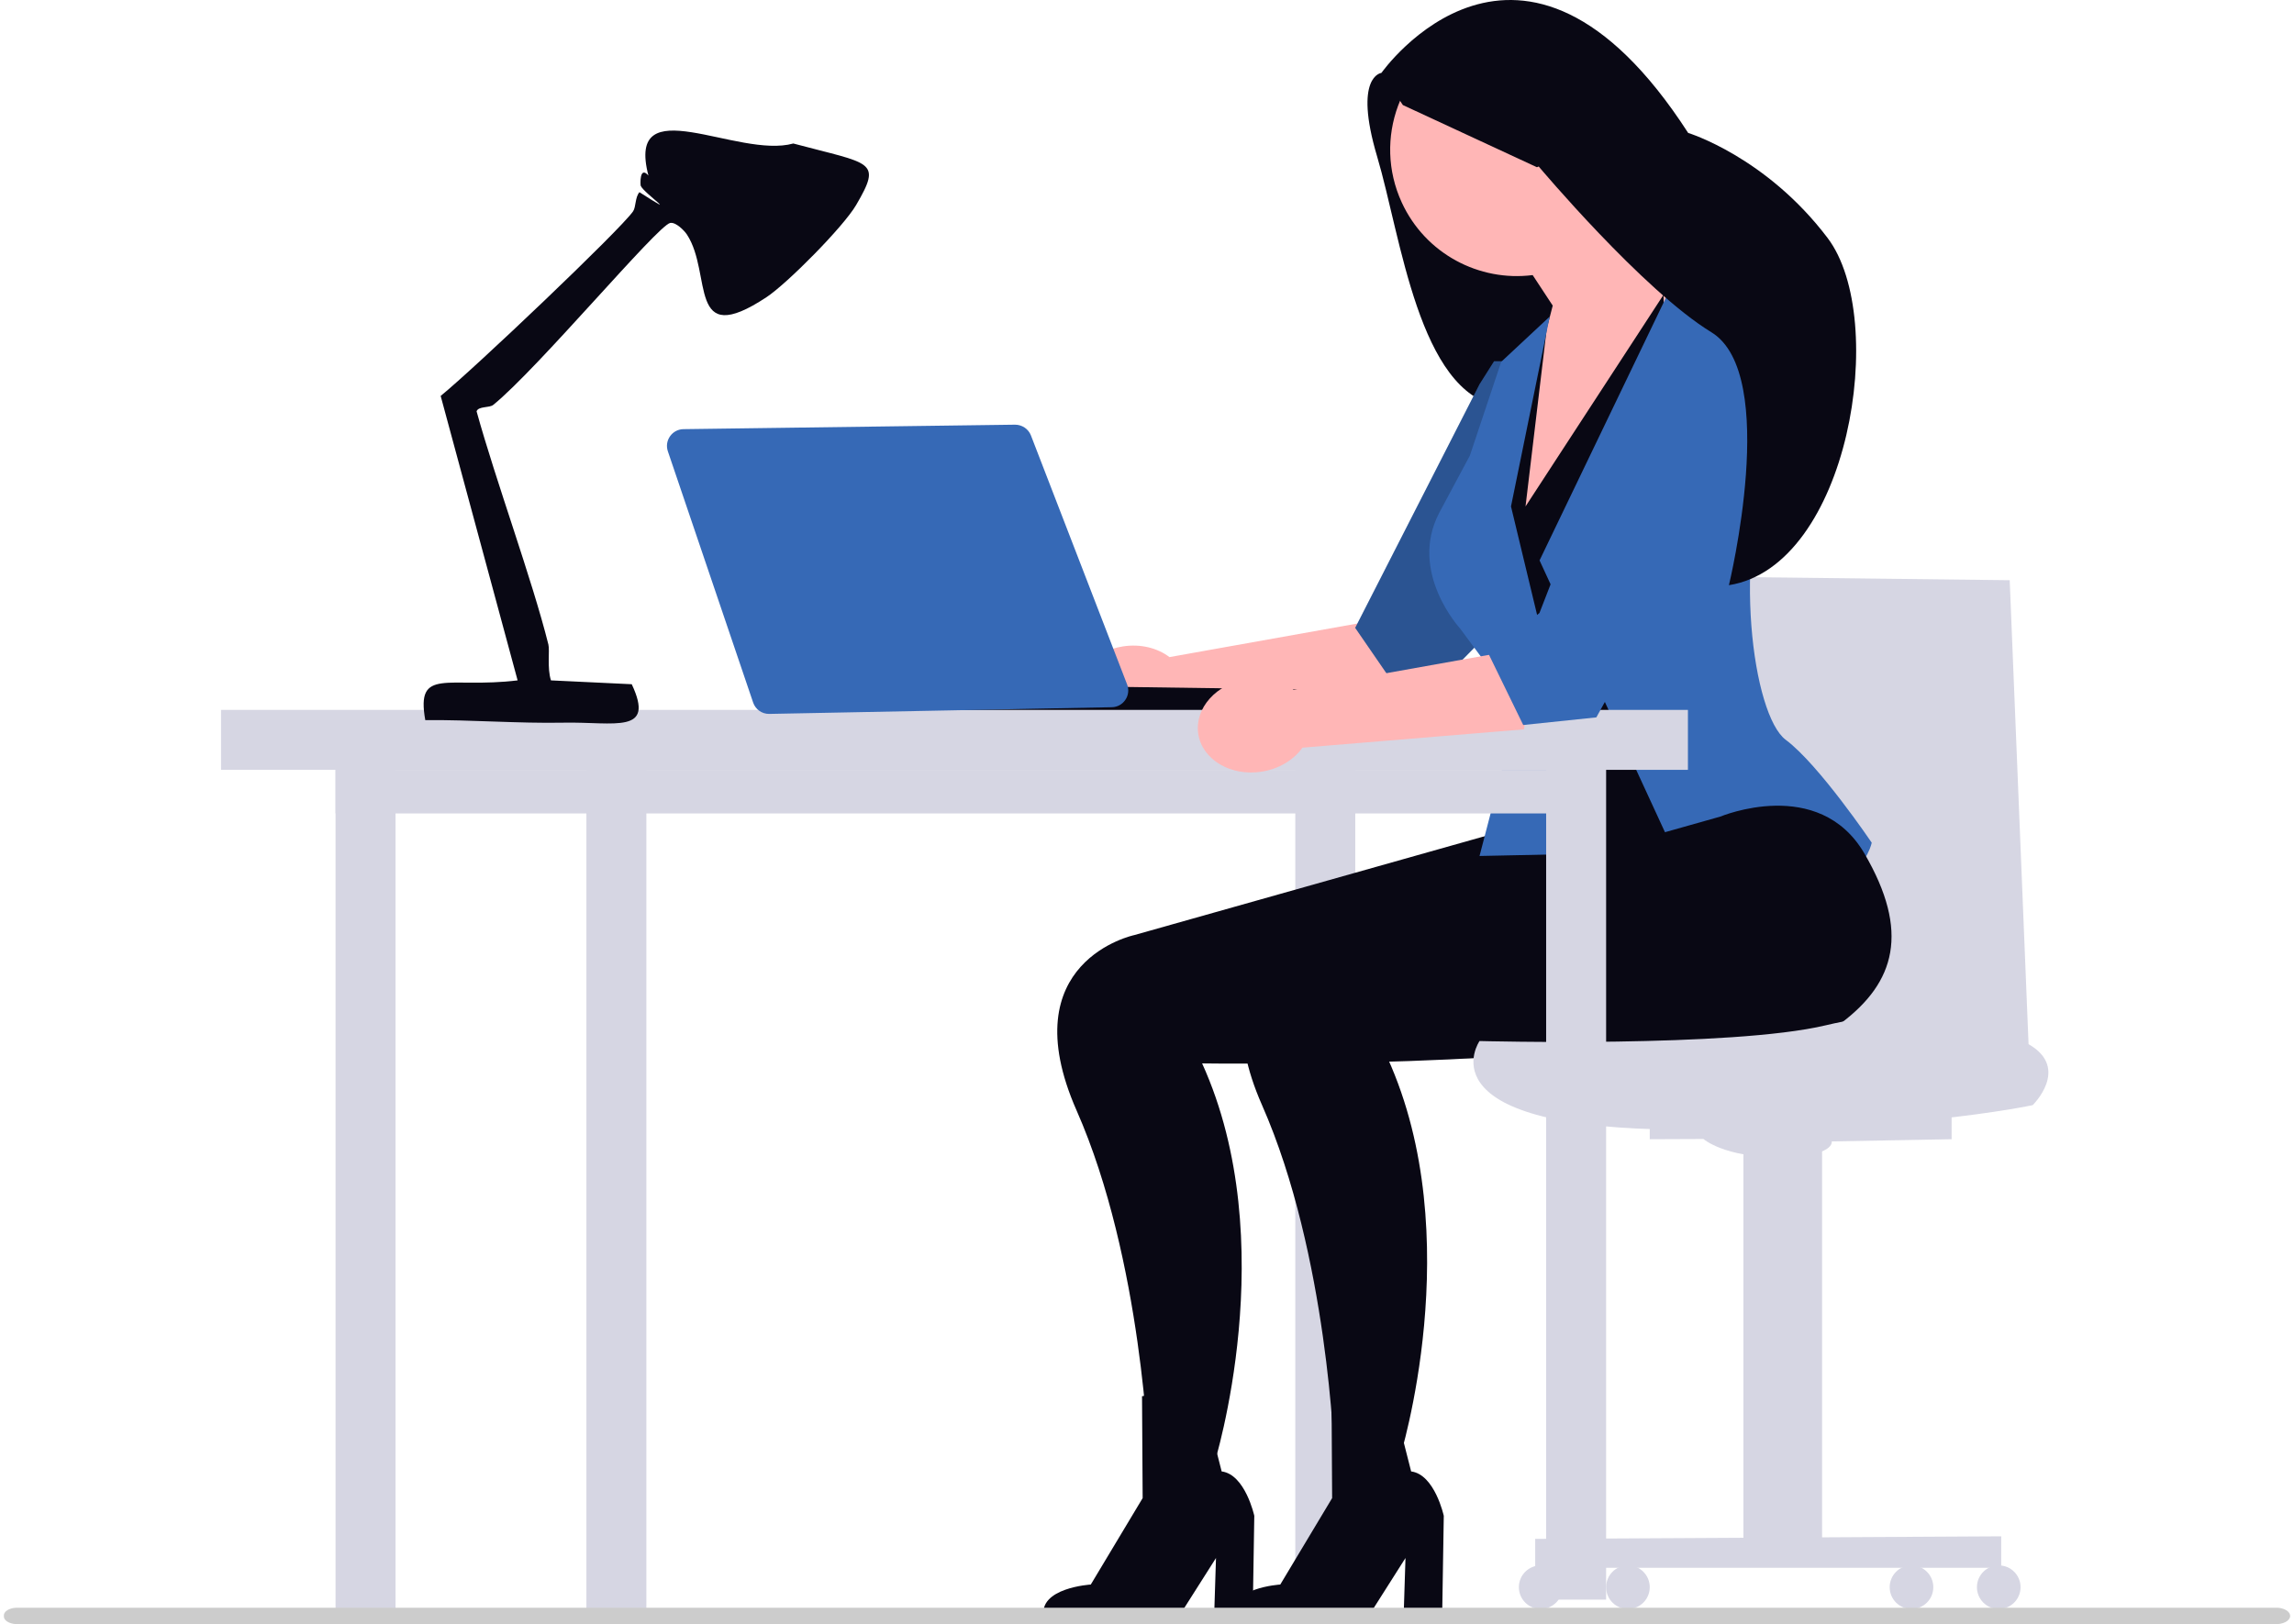 <svg width="298" height="211" viewBox="0 0 298 211" fill="none" xmlns="http://www.w3.org/2000/svg">
<g clip-path="url(#clip0_82_2035)">
<path d="M187.533 7.245L179.452 9.473C179.452 9.473 175.776 9.85 178.894 20.332C182.013 30.815 184.285 50.951 194.761 52.8C205.237 54.65 213.587 30.914 213.587 30.914L187.533 7.245Z" fill="#090814"/>
<path d="M151.918 85.367L183.476 79.729L181.849 90.513L153.067 92.894C151.942 94.472 150.03 95.667 147.732 96.017C143.711 96.63 140.04 94.43 139.532 91.105C139.025 87.779 141.873 84.586 145.895 83.974C148.193 83.624 150.374 84.195 151.918 85.367Z" fill="#FFB6B6"/>
<path d="M197.229 46.936H194.084L192.197 49.924L176.045 81.568L183.463 92.35L194.084 81.537L197.229 46.936Z" fill="#3669B6"/>
<path opacity="0.2" d="M197.229 46.936H194.084L192.197 49.924L176.045 81.568L183.463 92.35L194.084 81.537L197.229 46.936Z" fill="black"/>
<path d="M211.955 12.588C208.165 4.348 198.408 0.738 190.162 4.526C181.917 8.313 178.304 18.063 182.094 26.303C185.168 32.986 192.166 36.622 199.1 35.738L201.706 39.704L193.741 70.403L210.753 53.474L219.832 34.463C219.832 34.463 214.792 31.877 210.989 28.097C213.789 23.575 214.344 17.782 211.955 12.588Z" fill="#FFB6B6"/>
<path d="M261.068 75.379L263.584 137.289H208.864V74.768L261.068 75.379Z" fill="#D6D6E3"/>
<path d="M51.381 96.476H43.589V209.938H51.381V96.476Z" fill="#D6D6E3"/>
<path d="M83.967 96.476H76.175V209.938H83.967V96.476Z" fill="#D6D6E3"/>
<path d="M176.056 96.476H168.264V209.938H176.056V96.476Z" fill="#D6D6E3"/>
<path d="M199.396 106.795L147.356 121.481C147.356 121.481 131.288 124.84 139.859 144.282C148.43 163.725 149.243 189.85 149.243 189.85L157.734 190.165C157.734 190.165 166.728 161.428 156.162 138.154C156.162 138.154 208.143 138.859 215.122 133.595C222.101 128.331 224.046 121.767 218.115 111.599C212.184 101.431 199.396 106.795 199.396 106.795Z" fill="#090814"/>
<path d="M216.098 38.296L198.172 65.794L201.003 42.068L192.826 61.395L205.087 109.948L217.67 108.377L216.098 38.296Z" fill="#090814"/>
<path d="M221.916 120.319L199.995 72.806L217.198 37.039L224.427 40.714C224.427 40.714 235.564 44.411 230.249 58.409C224.935 72.408 227.689 92.927 231.979 96.117C236.269 99.307 243.143 109.477 243.143 109.477C243.143 109.477 241.565 118.678 221.916 120.319Z" fill="#3669B6"/>
<path d="M207.135 110.891L192.197 111.205L197.228 91.864L189.681 81.665C189.681 81.665 182.947 74.37 186.94 66.664L190.939 59.195L195.012 47.007L201.317 41.125L196.285 65.794L207.135 110.891Z" fill="#3669B6"/>
<path d="M223.481 106.087L171.441 120.773C171.441 120.773 155.373 124.132 163.944 143.575C172.515 163.017 173.328 189.143 173.328 189.143L181.819 189.457C181.819 189.457 190.813 160.72 180.247 137.446C180.247 137.446 232.228 138.151 239.207 132.887C246.186 127.623 248.131 121.059 242.2 110.891C236.269 100.723 223.481 106.087 223.481 106.087Z" fill="#090814"/>
<path d="M142.634 89.195L187.963 89.835L189.85 92.35L99.724 92.458L142.634 89.195Z" fill="#090814"/>
<path d="M208.642 97.494H200.85V207.818H208.642V97.494Z" fill="#D6D6E3"/>
<path d="M202.975 100.015H43.589V105.678H202.975V100.015Z" fill="#D6D6E3"/>
<path d="M192.197 135.247C192.197 135.247 184.751 145.99 215.469 146.717C246.186 147.444 264.056 143.574 264.056 143.574C264.056 143.574 268.94 138.81 263.584 135.694C258.229 132.578 249.401 130.29 237.168 133.204C224.935 136.118 192.197 135.247 192.197 135.247Z" fill="#D6D6E3"/>
<path d="M214.309 144.612V148.003L221.286 147.974C221.286 147.974 223.991 150.387 231.192 150.331C238.394 150.275 237.954 148.288 237.954 148.288L253.524 148.003V143.103L214.309 144.612Z" fill="#D6D6E3"/>
<path d="M226.478 145.894V202.304H236.696V145.696L226.478 145.894Z" fill="#D6D6E3"/>
<path d="M199.43 199.925V203.678H259.967V199.593L199.43 199.925Z" fill="#D6D6E3"/>
<path d="M248.311 209.033C249.876 209.033 251.145 207.765 251.145 206.202C251.145 204.638 249.876 203.37 248.311 203.37C246.746 203.37 245.478 204.638 245.478 206.202C245.478 207.765 246.746 209.033 248.311 209.033Z" fill="#D6D6E3"/>
<path d="M259.645 209.033C261.21 209.033 262.479 207.765 262.479 206.202C262.479 204.638 261.21 203.37 259.645 203.37C258.08 203.37 256.812 204.638 256.812 206.202C256.812 207.765 258.08 209.033 259.645 209.033Z" fill="#D6D6E3"/>
<path d="M200.141 209.033C201.706 209.033 202.975 207.765 202.975 206.202C202.975 204.638 201.706 203.37 200.141 203.37C198.576 203.37 197.308 204.638 197.308 206.202C197.308 207.765 198.576 209.033 200.141 209.033Z" fill="#D6D6E3"/>
<path d="M211.475 209.033C213.04 209.033 214.309 207.765 214.309 206.202C214.309 204.638 213.04 203.37 211.475 203.37C209.91 203.37 208.642 204.638 208.642 206.202C208.642 207.765 209.91 209.033 211.475 209.033Z" fill="#D6D6E3"/>
<path d="M219.268 92.228H28.713V100.015H219.268V92.228Z" fill="#D6D6E3"/>
<path d="M99.898 92.749C98.965 92.749 98.135 92.155 97.835 91.27L86.758 58.631C86.532 57.963 86.635 57.25 87.043 56.674C87.45 56.098 88.088 55.762 88.794 55.753L131.858 55.173H131.858C132.782 55.173 133.599 55.734 133.921 56.567L146.416 88.917C146.675 89.59 146.594 90.318 146.192 90.916C145.79 91.514 145.145 91.866 144.424 91.88L99.898 92.749Z" fill="#3669B6"/>
<path d="M168.045 89.608L199.603 83.971L197.976 94.754L169.193 97.135C168.069 98.713 166.157 99.908 163.859 100.258C159.838 100.871 156.167 98.672 155.659 95.346C155.152 92.02 158 88.828 162.022 88.215C164.32 87.865 166.501 88.436 168.045 89.608Z" fill="#FFB6B6"/>
<path d="M223.672 63.657L207.372 93.198L197.873 94.19L193.389 84.99L199.981 79.639L211.539 49.855" fill="#3669B6"/>
<path d="M172.969 181.394L173.05 194.627L166.313 205.857C166.313 205.857 159.434 206.27 160.215 210.107L177.737 210.034L182.578 202.409L182.336 210.035L187.346 209.723L187.553 196.929C187.553 196.929 186.38 191.553 183.313 191.162L180.458 179.948L172.969 181.394Z" fill="#090814"/>
<path d="M148.354 181.394L148.435 194.627L141.698 205.857C141.698 205.857 134.818 206.27 135.6 210.107L153.122 210.034L157.963 202.409L157.72 210.035L162.731 209.723L162.938 196.929C162.938 196.929 161.764 191.553 158.698 191.162L155.842 179.948L148.354 181.394Z" fill="#090814"/>
<path d="M295.88 211H2.097C1.145 210.958 0.442 210.481 0.504 209.932C0.442 209.389 1.145 208.912 2.097 208.87H295.88C296.719 208.929 297.381 209.311 297.484 209.794C297.618 210.385 296.905 210.922 295.88 211Z" fill="#CCCCCC"/>
<path d="M179.452 9.473C179.452 9.473 197.584 -16.347 219.299 17.269C219.299 17.269 229.415 20.35 237.412 30.914C245.408 41.478 240.184 73.564 224.594 76.024C224.594 76.024 231.239 48.618 222.318 43.166C213.397 37.714 199.885 21.63 199.885 21.63L199.654 21.725L182.239 13.649L179.452 9.473Z" fill="#090814"/>
<path d="M111.218 26.633C109.574 29.449 102.265 36.833 99.557 38.619C89.199 45.449 92.599 35.568 89.229 30.462C88.89 29.948 87.79 28.829 87.063 28.964C85.442 29.265 69.875 47.9 64.075 52.602C63.568 53.013 62.156 52.75 61.909 53.434C64.414 62.506 69.107 75.203 71.238 83.731C71.434 84.518 71.055 86.769 71.571 88.392L82.066 88.892C85.143 95.439 79.878 93.76 73.237 93.886C67.245 93.999 61.196 93.501 55.246 93.553C54.004 86.598 58.193 89.498 67.24 88.392L57.245 51.437C61.553 47.94 80.499 29.939 82.233 27.465C82.636 26.89 82.477 25.65 83.065 24.968C88.732 28.591 83.624 25.091 83.232 24.136C83.18 24.011 83.057 21.468 84.231 22.804C81.248 11.326 95.822 20.668 103.055 18.643C113.207 21.358 114.627 20.797 111.218 26.633Z" fill="#090814"/>
</g>
<defs>
<clipPath id="clip0_82_2035">
<rect width="297" height="211" fill="white" transform="translate(0.5)"/>
</clipPath>
</defs>
</svg>
